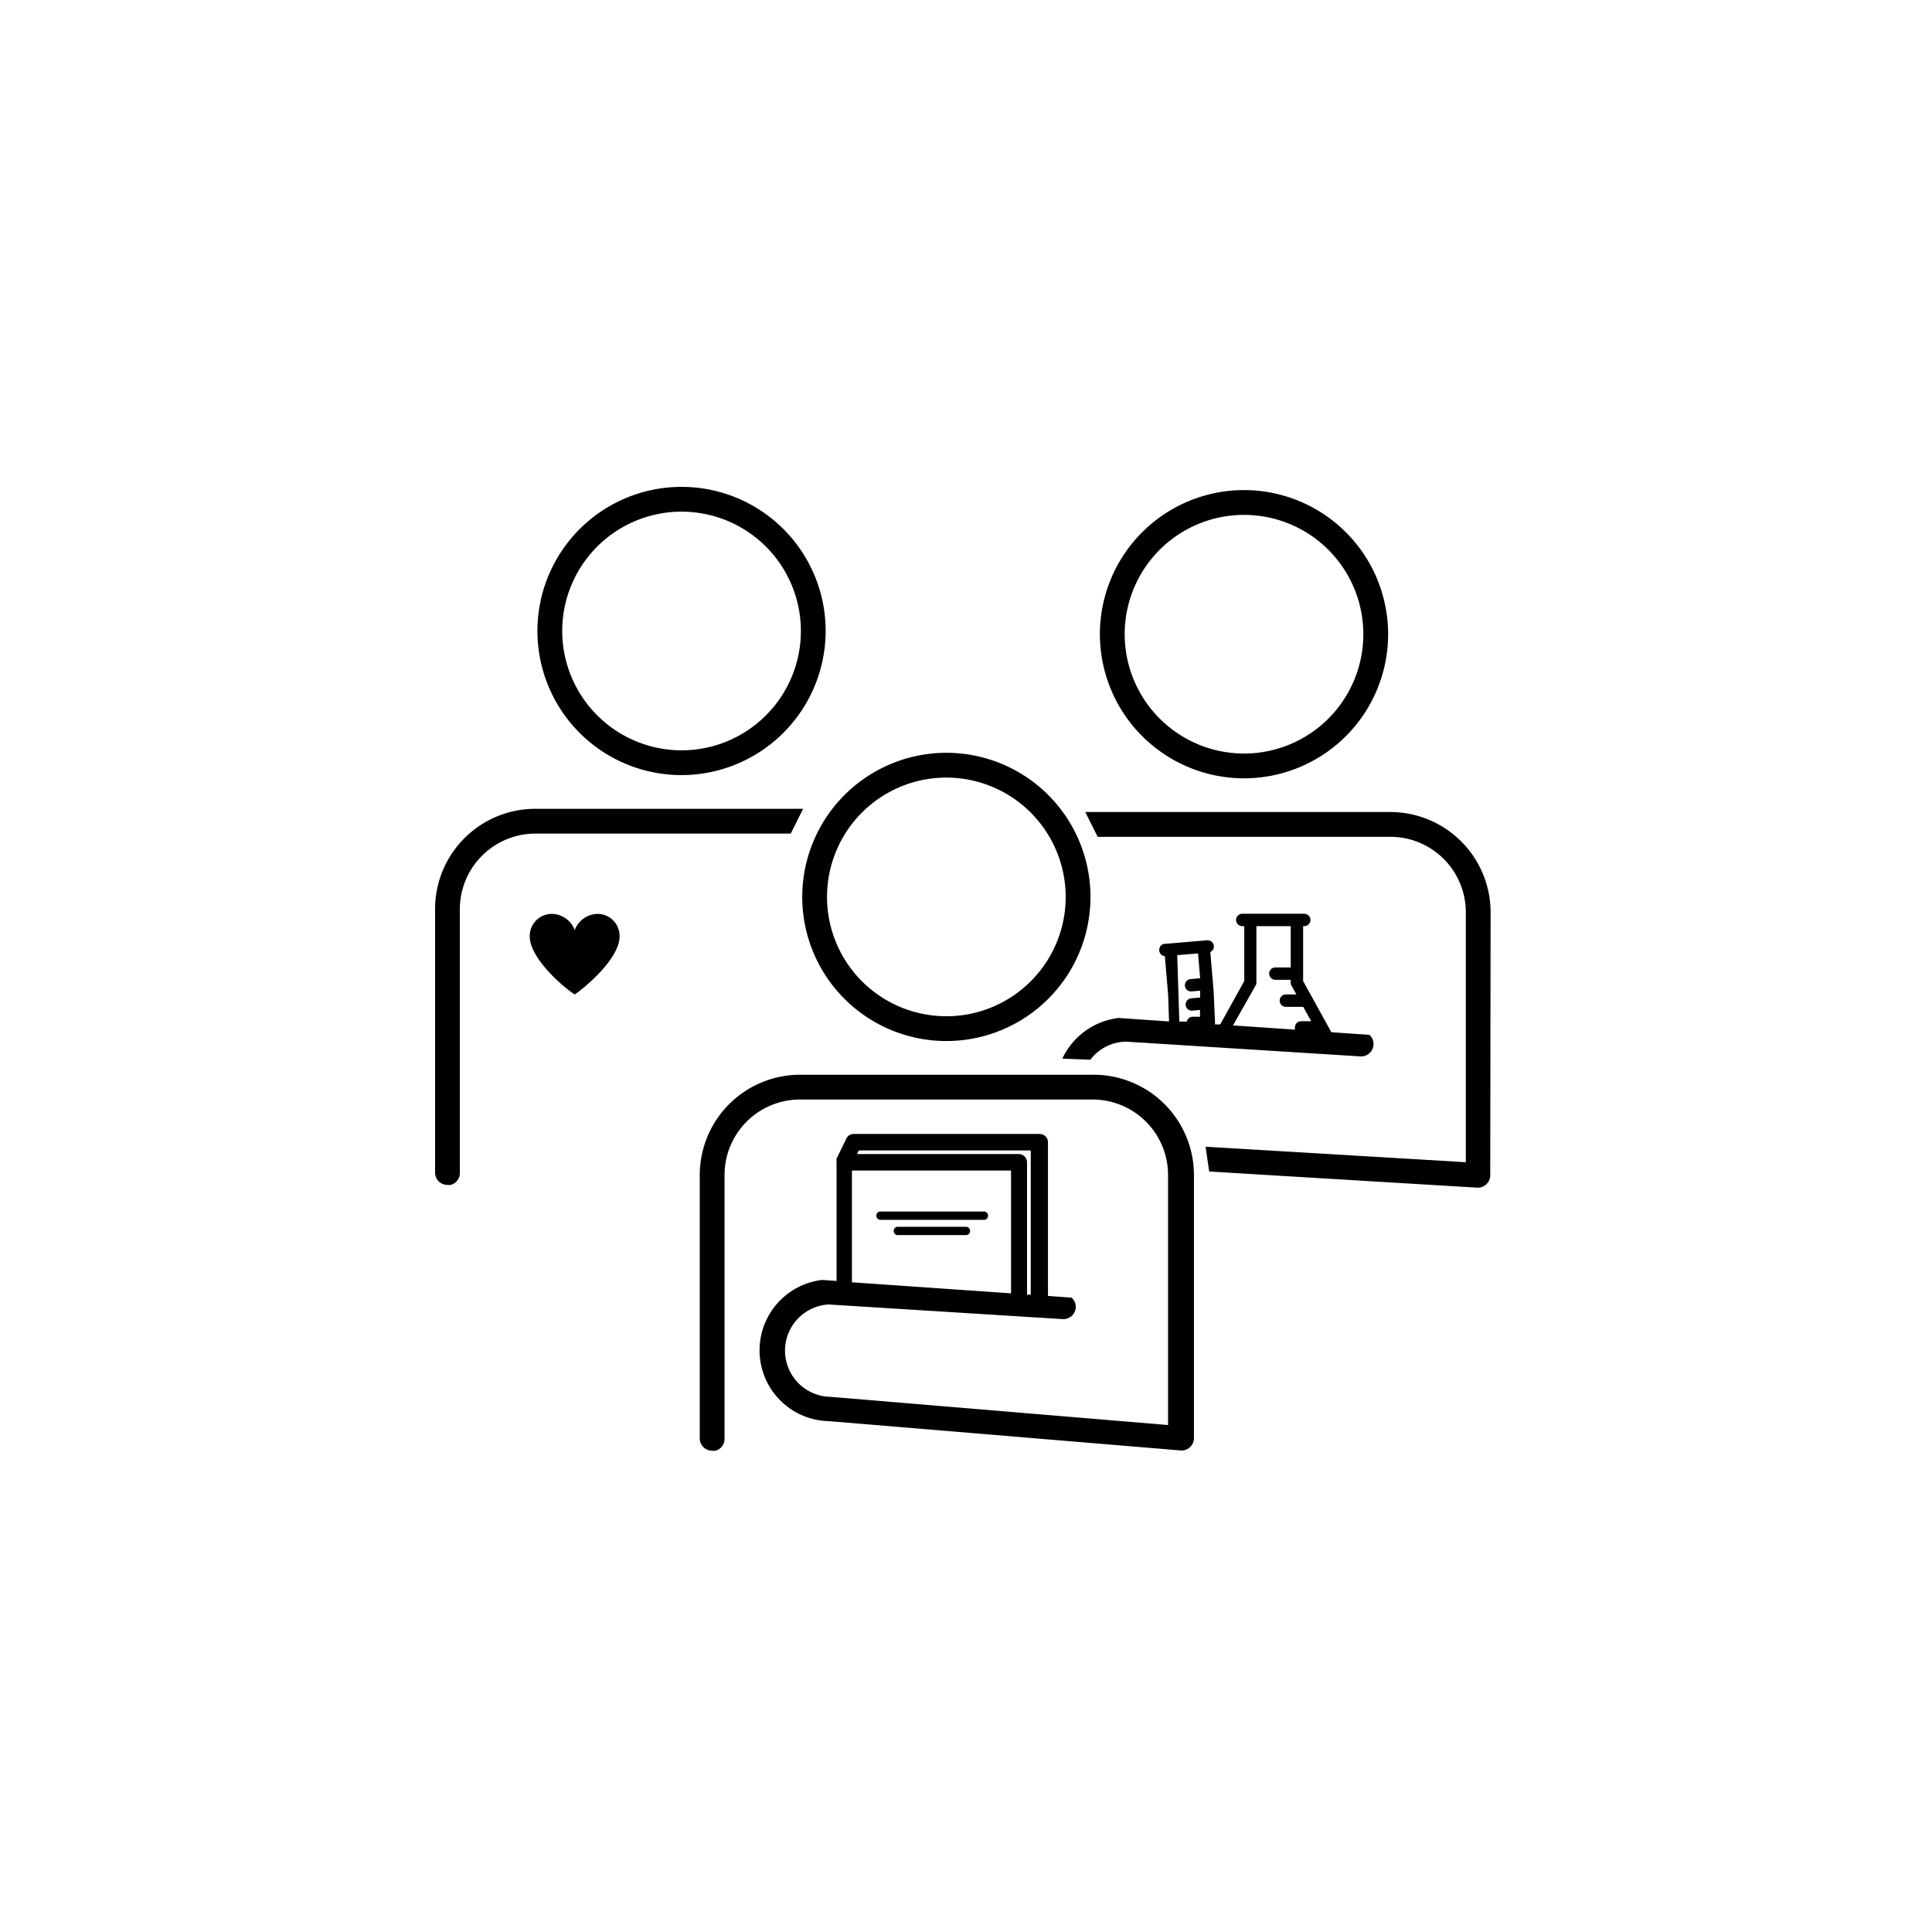 <svg id="Layer_2" data-name="Layer 2" xmlns="http://www.w3.org/2000/svg" viewBox="0 0 155.91 155.91"><path d="M64.74,72.38A11.63,11.63,0,1,0,76.37,60.75,11.64,11.64,0,0,0,64.74,72.38Zm21.26,0a9.63,9.63,0,1,1-9.63-9.63A9.64,9.64,0,0,1,86,72.38Z" style="fill:#currentColor"/><path d="M88.18,86.73H64.56a8.1,8.1,0,0,0-8.09,8.09v21.26a1,1,0,0,0,.4.79.94.94,0,0,0,.6.2,1.33,1.33,0,0,0,.28,0,1,1,0,0,0,.72-1V94.82a6.09,6.09,0,0,1,6.09-6.09H88.18a6.09,6.09,0,0,1,6.08,6.09V115L67,112.72h-.08a3.73,3.73,0,0,1-.06-7.45l18.89,1.18a1,1,0,0,0,1.06-.93,1,1,0,0,0-.33-.8l-1.91-.14V92.18a.67.67,0,0,0-.67-.67h-15a.65.65,0,0,0-.6.37l-.79,1.62v0a.57.57,0,0,0,0,.14.5.5,0,0,0,0,.12v9.61l-1.17-.08a5.72,5.72,0,0,0,0,11.36l1.33.1,27.6,2.3a1,1,0,0,0,1.08-1V94.82A8.1,8.1,0,0,0,88.18,86.73Zm-5,6.11v11.64l-.3,0V93.8a.67.67,0,0,0-.67-.67H69.16l.14-.29ZM68.75,94.46H81.59v9.91l-12.84-.89Z" style="fill:#currentColor"/><path d="M79.34,98.44a.34.34,0,1,0,0-.67H71a.34.34,0,0,0,0,.67Z" style="fill:#currentColor"/><path d="M78,99H72.4a.34.34,0,0,0,0,.67H78A.34.34,0,0,0,78,99Z" style="fill:#currentColor"/><path d="M66.63,50.92A11.63,11.63,0,1,0,55,62.55,11.65,11.65,0,0,0,66.63,50.92Zm-21.26,0A9.63,9.63,0,1,1,55,60.55,9.64,9.64,0,0,1,45.37,50.92Z" style="fill:#currentColor"/><path d="M37.11,73.36a6.1,6.1,0,0,1,6.08-6.09H63.81l1-2H43.19a8.09,8.09,0,0,0-8.08,8.09V94.62a1,1,0,0,0,.39.8,1,1,0,0,0,.61.2.84.84,0,0,0,.27,0,1,1,0,0,0,.73-1Z" style="fill:#currentColor"/><path d="M100.39,62.81A11.63,11.63,0,1,0,88.76,51.18,11.64,11.64,0,0,0,100.39,62.81ZM90.76,51.18a9.63,9.63,0,1,1,9.63,9.63A9.64,9.64,0,0,1,90.76,51.18Z" style="fill:#currentColor"/><path d="M120.29,73.62a8.1,8.1,0,0,0-8.09-8.09H87.58l1,2H112.2a6.09,6.09,0,0,1,6.09,6.09V93.79l-21-1.25.29,2,21.59,1.3a1,1,0,0,0,1.09-1Z" style="fill:#currentColor"/><path d="M85.73,85.43l2.26.09a3.68,3.68,0,0,1,2.89-1.46l18.9,1.19a1,1,0,0,0,1.06-.94,1,1,0,0,0-.33-.8l-3.07-.21-2.28-4.13V74.74h.09a.5.5,0,0,0,.5-.5.5.5,0,0,0-.5-.5h-5a.5.5,0,0,0-.5.5.5.5,0,0,0,.5.5h.16v4.43l-1.94,3.5-.42,0v-.1s0,0,0-.08,0,0,0,0L97.94,80l-.27-3.17a.5.5,0,0,0-.26-.95l-3.31.28a.49.49,0,0,0-.1,1l.27,3.15.07,2.12-4.06-.28A5.75,5.75,0,0,0,85.73,85.43Zm15.59-5.89a.42.42,0,0,0,.07-.24V74.74h2.77v3.33h-1.24a.5.5,0,0,0,0,1h1.24v.23a.5.5,0,0,0,.06.24l.4.71h-.85a.5.5,0,1,0,0,1h1.4l.64,1.16H105a.5.5,0,0,0-.5.5.48.48,0,0,0,0,.18l-5-.34Zm-4.64-2.6.17,2-.73.07a.5.5,0,0,0,0,1h0l.73-.06v.09l0,.46-.71.06a.51.51,0,0,0-.46.54.5.5,0,0,0,.5.46h0l.66-.06,0,.55-.63,0a.5.5,0,0,0-.44.39l-.6,0-.07-2.25L95,77.08Z" style="fill:#currentColor"/><path d="M50,75.56a1.78,1.78,0,0,0-1.77-1.81,2,2,0,0,0-1.85,1.31,2,2,0,0,0-1.86-1.31,1.78,1.78,0,0,0-1.77,1.81c0,1.81,2.78,4.16,3.63,4.69h0C47.18,79.72,50,77.37,50,75.56Z" style="fill:#currentColor"/></svg>
